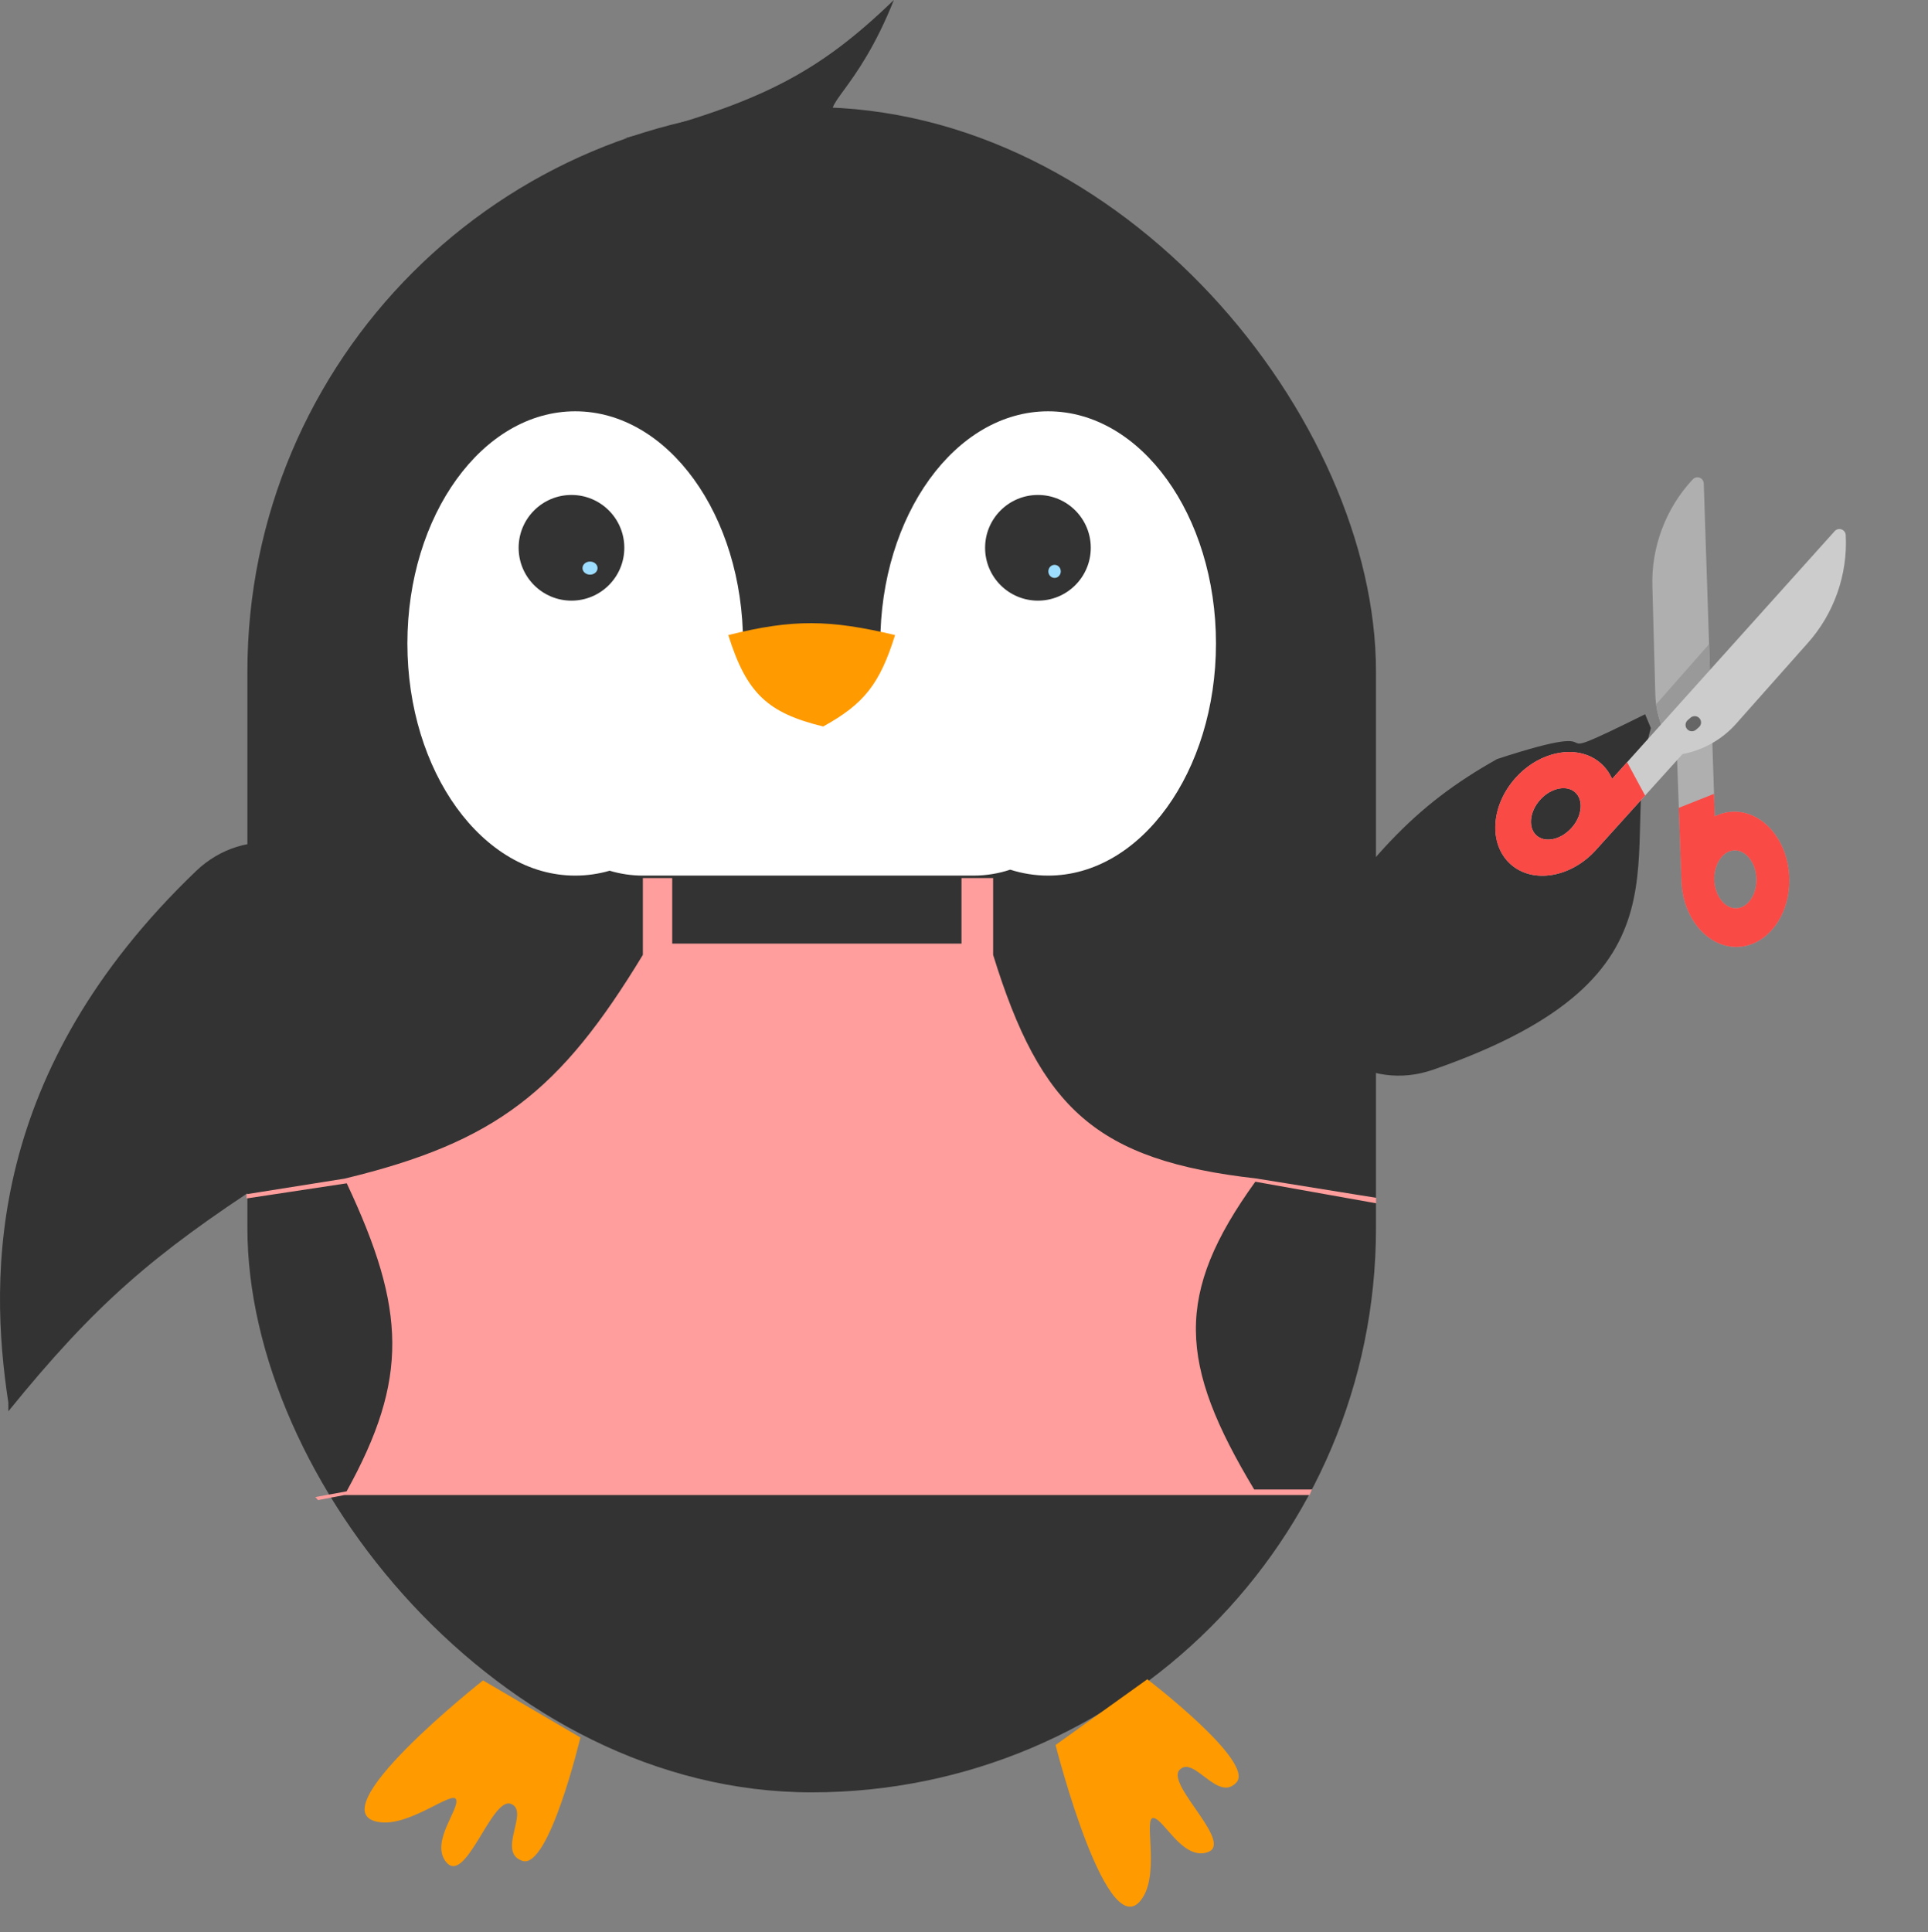 <svg width="493" height="494" viewBox="0 0 493 494" fill="none" xmlns="http://www.w3.org/2000/svg">
<rect x="0" y="0" width="493" height="494" fill="#808080" stroke="none"/>
<path d="M366.464 273.511C436.208 249.261 413.054 218.075 422.133 186.164L420.667 182.624C389.074 198.269 417.856 182.624 382.83 194.072C361.408 206.095 349.635 219.211 328.902 249.954C333.716 268.024 349.858 279.285 366.464 273.511Z" fill="#333333"/>
<path d="M50.09 222.756C-3.218 273.85 -2.901 325.837 2.134 358.63V360.85C24.341 333.468 39.073 320.825 68.296 301.794C82.764 281.941 88.004 265.113 94.049 228.528C82.147 214.105 62.782 210.59 50.09 222.756Z" fill="#333333"/>
<rect x="63.262" y="27.395" width="288.584" height="430.889" rx="144.292" fill="#333333"/>
<path d="M228.562 0C209.508 18.423 194.672 26.338 159.637 35.377L214.228 29.888C209.067 27.293 219.222 23.566 228.562 0Z" fill="#333333"/>
<path d="M97.323 465.935C79.96 463.979 123.513 429.657 123.513 429.657L148.414 444.254C148.414 444.254 140.371 478.019 133.602 475.81C126.833 473.601 135.604 463 130.597 461.213C125.589 459.425 118.876 482.883 113.853 475.81C110.254 470.742 117.438 462.626 116.643 460.14C115.849 457.653 105.151 466.817 97.323 465.935Z" fill="#FF9A00"/>
<path d="M292.402 484.852C283.553 499.919 269.913 446.172 269.913 446.172L293.376 429.361C293.376 429.361 320.951 450.442 316.179 455.727C311.408 461.012 305.292 448.688 301.622 452.535C297.952 456.383 316.651 472.057 308.147 473.769C302.053 474.995 297.561 465.131 294.966 464.846C292.371 464.56 296.392 478.06 292.402 484.852Z" fill="#FF9A00"/>
<path fill-rule="evenodd" clip-rule="evenodd" d="M147.089 223.88C150.106 223.88 153.05 223.449 155.891 222.63C158.598 223.443 161.467 223.88 164.439 223.88H248.917C252.203 223.88 255.364 223.345 258.319 222.359C261.434 223.354 264.679 223.88 268.013 223.88C291.715 223.88 310.929 197.304 310.929 164.521C310.929 131.739 291.715 105.163 268.013 105.163C244.31 105.163 225.096 131.739 225.096 164.521H190.006C190.005 131.739 170.791 105.163 147.089 105.163C123.386 105.163 104.172 131.739 104.172 164.521C104.172 197.304 123.386 223.88 147.089 223.88Z" fill="white"/>
<path d="M228.876 162.377C212.238 158.427 202.864 158.224 186.227 162.377C190.927 177.38 196.366 182.306 210.495 185.753C220.946 179.996 224.962 174.881 228.876 162.377Z" fill="#FF9A00"/>
<circle cx="146.129" cy="140.065" r="13.511" fill="#333333"/>
<circle cx="265.406" cy="140.065" r="13.511" fill="#333333"/>
<ellipse cx="269.658" cy="146.095" rx="1.592" ry="1.675" fill="#9DDDFF"/>
<ellipse cx="150.872" cy="145.257" rx="1.927" ry="1.675" fill="#9DDDFF"/>
<path d="M422.527 150.09L423.279 177.719C423.279 177.724 423.279 177.729 423.279 177.733C423.383 180.635 424.003 183.476 425.122 186.175C425.336 186.689 425.797 187.058 426.345 187.151C426.894 187.245 427.452 187.051 427.823 186.637L436.958 176.47C437.238 176.159 437.386 175.752 437.372 175.334L435.662 123.607C435.64 122.952 435.227 122.375 434.614 122.145C434.609 122.142 434.603 122.14 434.598 122.138C433.989 121.917 433.306 122.079 432.862 122.552C425.933 129.939 422.166 139.981 422.527 150.09Z" fill="#AFAFAF"/>
<path d="M423.481 180.084C423.76 182.168 424.307 184.21 425.122 186.175C425.336 186.689 425.797 187.058 426.345 187.151C426.894 187.245 427.452 187.051 427.823 186.637L436.958 176.47C437.238 176.159 437.386 175.752 437.372 175.334L437.021 164.702L423.481 180.084Z" fill="#999999"/>
<path d="M428.735 192.224L428.774 192.272L429.956 225.319C430.297 234.852 436.76 242.386 444.361 242.115C448.122 241.98 451.566 240.003 454.057 236.546C456.459 233.214 457.693 228.877 457.53 224.334C457.189 214.801 450.727 207.267 443.125 207.539C441.515 207.596 439.944 208 438.476 208.725L437.824 188.996C437.806 188.44 437.503 187.932 437.023 187.651C436.938 187.602 436.85 187.561 436.76 187.528C436.338 187.374 435.866 187.401 435.459 187.612C433.641 188.556 431.7 189.228 429.689 189.611C429.128 189.718 428.665 190.111 428.47 190.647C428.274 191.183 428.375 191.782 428.735 192.224ZM438.358 225.019C438.285 222.968 438.824 221.034 439.877 219.574C440.84 218.238 442.119 217.475 443.479 217.427C444.839 217.378 446.169 218.047 447.225 219.311C448.379 220.692 449.055 222.583 449.128 224.634C449.202 226.685 448.662 228.619 447.61 230.079C446.647 231.415 445.368 232.177 444.008 232.226C441.038 232.332 438.504 229.099 438.358 225.019Z" fill="#AFAFAF"/>
<path d="M386.234 220.932C391.878 226.031 401.673 224.421 408.068 217.342L430.229 192.808C435.439 191.831 440.237 189.146 443.804 185.198L462.146 164.54C468.936 157.024 472.513 146.913 471.961 136.799C471.925 136.151 471.507 135.588 470.898 135.366C470.893 135.364 470.887 135.362 470.882 135.36C470.264 135.143 469.577 135.318 469.139 135.805L412.221 199.157C411.564 197.657 410.621 196.337 409.426 195.257C408.33 194.267 407.078 193.53 405.724 193.037C400.106 190.99 392.745 193.143 387.592 198.847C381.198 205.925 380.589 215.833 386.234 220.932ZM401.462 201.803C401.951 201.981 402.401 202.246 402.793 202.6C403.803 203.512 404.292 204.919 404.169 206.561C404.036 208.356 403.204 210.184 401.829 211.707L401.829 211.707C399.579 214.197 396.462 215.211 394.198 214.387C393.709 214.208 393.259 213.944 392.867 213.589C391.857 212.677 391.368 211.271 391.491 209.628C391.624 207.833 392.456 206.006 393.831 204.483C396.081 201.992 399.198 200.978 401.462 201.803Z" fill="#CCCCCC"/>
<path d="M433.904 183.204C434.154 183.295 434.385 183.449 434.572 183.664C435.157 184.34 435.085 185.363 434.409 185.949L433.682 186.579C433.006 187.165 431.984 187.092 431.398 186.416C430.812 185.741 430.885 184.718 431.56 184.132L432.287 183.502C432.748 183.103 433.37 183.009 433.904 183.204Z" fill="#666666"/>
<path d="M420.658 203.404L416.061 194.883L412.219 199.159C411.562 197.66 410.619 196.339 409.424 195.259C403.779 190.161 393.984 191.77 387.59 198.849C384.543 202.222 382.697 206.336 382.392 210.432C382.075 214.682 383.439 218.411 386.232 220.934C391.877 226.032 401.672 224.423 408.066 217.344L420.658 203.404ZM401.827 211.709C399.09 214.738 395.07 215.583 392.865 213.591C391.855 212.679 391.366 211.273 391.489 209.63C391.622 207.835 392.454 206.008 393.829 204.485C395.205 202.961 396.939 201.949 398.711 201.634C400.333 201.346 401.781 201.69 402.791 202.602C403.801 203.514 404.29 204.921 404.167 206.563C404.034 208.358 403.203 210.186 401.827 211.709Z" fill="#F94A46"/>
<path d="M429.952 225.319C430.293 234.852 436.756 242.386 444.357 242.115C448.118 241.98 451.562 240.003 454.054 236.546C456.455 233.214 457.689 228.877 457.526 224.334C457.186 214.801 450.723 207.267 443.121 207.539C441.511 207.596 439.94 208 438.472 208.725L438.282 202.981L429.281 206.546L429.952 225.319ZM439.873 219.574C440.836 218.238 442.115 217.476 443.475 217.427C444.834 217.379 446.165 218.048 447.221 219.311C448.375 220.692 449.051 222.583 449.124 224.634C449.197 226.686 448.658 228.619 447.605 230.079C446.642 231.415 445.363 232.178 444.004 232.226C441.034 232.332 438.5 229.099 438.354 225.019C438.281 222.968 438.82 221.034 439.873 219.574Z" fill="#F94A46"/>
<path d="M164.38 244.151V224.504H171.892V241.262H245.86V224.504H253.95V244.151C266.115 283.517 280.349 296.684 321.219 301.322L321.561 301.361C321.557 301.366 321.554 301.371 321.55 301.376L351.89 306.263V307.662L320.99 302.147C300.228 330.915 301.329 348.628 320.702 380.844H335.48L334.856 382.263H321.561H88.101L81.33 383.558L80.629 382.78L88.627 381.319C104.522 352.565 103.871 334.872 88.666 302.556L63.047 306.428V305.338L88.101 301.361C126.817 292.039 143.214 279.061 164.38 244.151Z" fill="#FF9E9C"/>
</svg>
